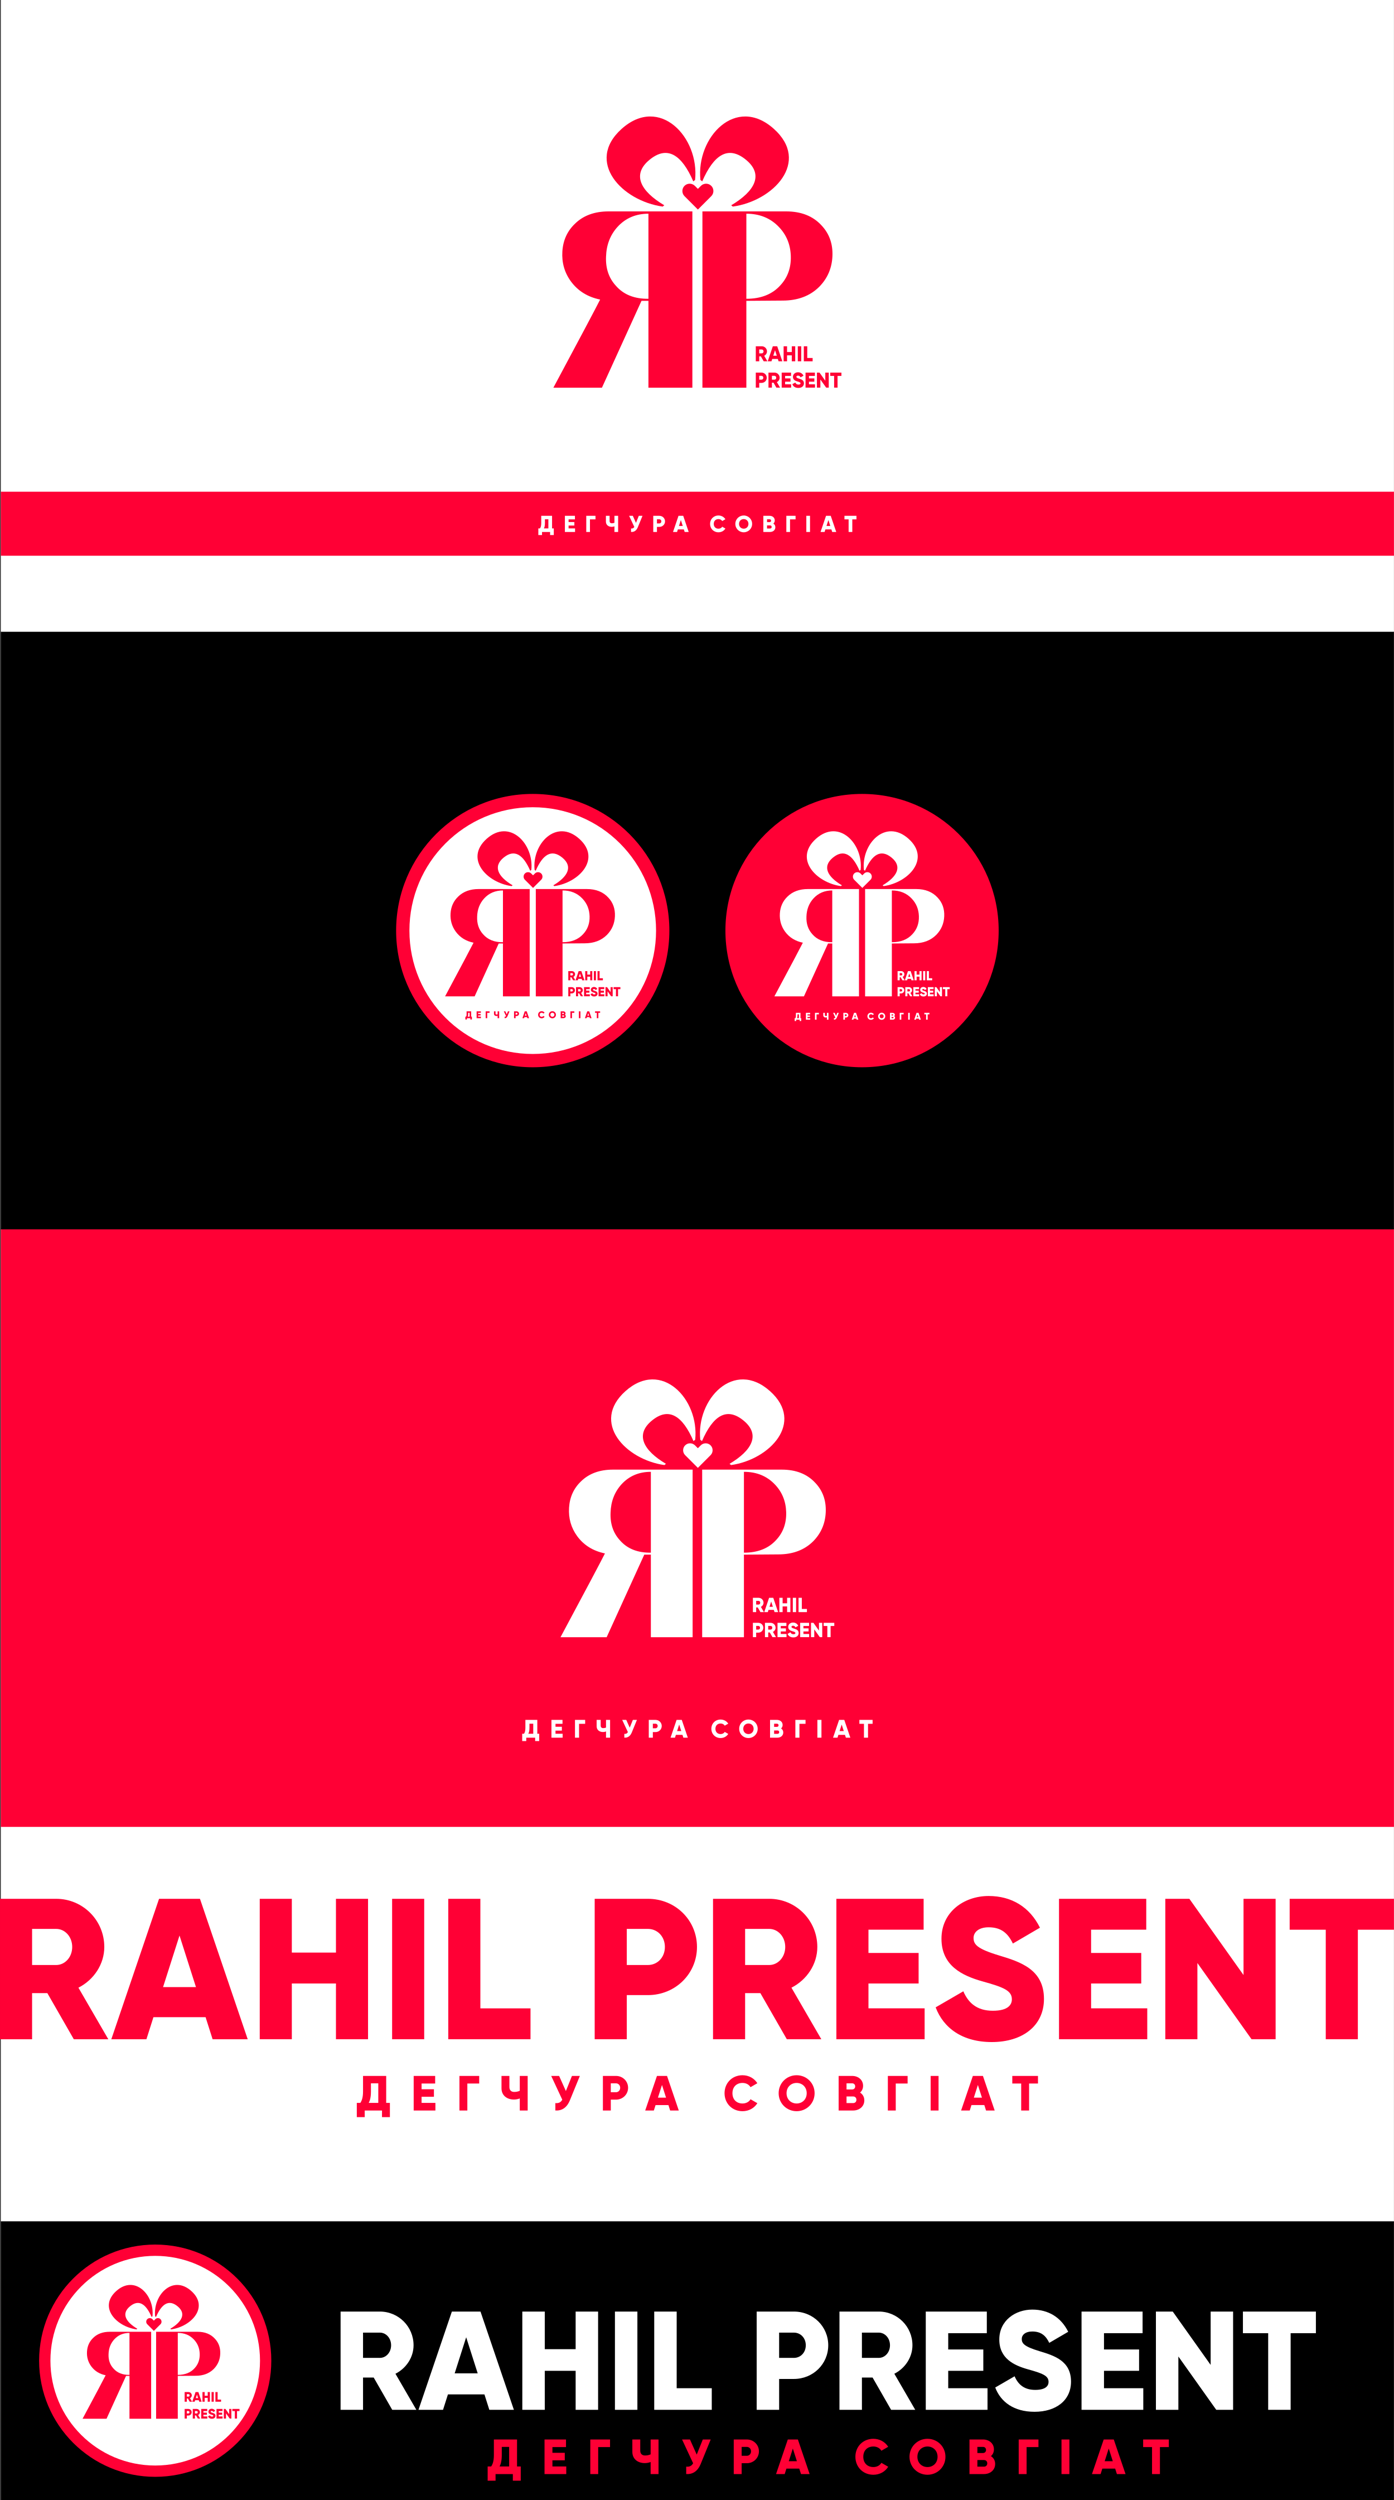 <?xml version="1.0" encoding="UTF-8"?> <!-- Creator: CorelDRAW --> <svg xmlns="http://www.w3.org/2000/svg" xmlns:xlink="http://www.w3.org/1999/xlink" xmlns:xodm="http://www.corel.com/coreldraw/odm/2003" xml:space="preserve" width="3001.89mm" height="5382.01mm" version="1.1" style="shape-rendering:geometricPrecision; text-rendering:geometricPrecision; image-rendering:optimizeQuality; fill-rule:evenodd; clip-rule:evenodd" viewBox="0 0 673504.18 1207507.48"><rect x="0" y="0" width="673504.18" height="1207507.48" fill="#333333" stroke="none"/> <defs> <style type="text/css"> <![CDATA[ .str0 {stroke:#2B2B2A;stroke-width:44.87;stroke-miterlimit:22.926} .str1 {stroke:#2B2A29;stroke-width:44.87;stroke-miterlimit:22.926} .fil3 {fill:black} .fil1 {fill:black} .fil2 {fill:#FF0035} .fil4 {fill:white} .fil0 {fill:white} .fil5 {fill:#FF0035;fill-rule:nonzero} .fil6 {fill:white;fill-rule:nonzero} .fil7 {fill:white;fill-rule:nonzero} ]]> </style> </defs> <g id="Слой_x0020_1">  <rect class="fil0" x="402.4" width="673079.33" height="1207485.04"></rect> <rect class="fil1 str0" x="402.4" y="305164.6" width="673079.33" height="288598.68"></rect> <rect class="fil2" x="402.4" y="237492.21" width="673079.33" height="30918.31"></rect> <polygon class="fil3 str1" points="402.41,1072869.16 673481.75,1072869.16 673481.75,1207485.04 402.41,1207485.04 "></polygon> <path class="fil4" d="M74990.36 1086817.41c29469.75,0 53359.69,23889.94 53359.69,53359.69 0,29469.75 -23889.94,53359.69 -53359.69,53359.69 -29469.75,0 -53359.69,-23889.94 -53359.69,-53359.69 0,-29469.75 23889.94,-53359.69 53359.69,-53359.69z"></path> <path class="fil5" d="M74990.36 1084087.15c15488.54,0 29510.99,6278.17 39661.38,16428.57 10150.4,10150.4 16428.57,24172.84 16428.57,39661.38 0,15488.54 -6278.19,29511.01 -16428.57,39661.38 -10150.37,10150.37 -24172.84,16428.57 -39661.38,16428.57 -15488.54,0 -29510.99,-6278.17 -39661.38,-16428.57 -10150.37,-10150.37 -16428.57,-24172.84 -16428.57,-39661.38 0,-15488.54 6278.17,-29510.99 16428.57,-39661.38 10150.4,-10150.4 24172.84,-16428.57 39661.38,-16428.57zm35800.62 20289.33c-9161.98,-9162 -21819.44,-14828.81 -35800.62,-14828.81 -13981.21,0 -26638.62,5666.81 -35800.62,14828.81 -9162,9162 -14828.81,21819.42 -14828.81,35800.62 0,13981.21 5666.83,26638.67 14828.81,35800.62 9162,9162 21819.42,14828.81 35800.62,14828.81 13981.21,0 26638.67,-5666.83 35800.62,-14828.81 9161.98,-9161.96 14828.81,-21819.42 14828.81,-35800.62 0,-13981.21 -5666.81,-26638.62 -14828.81,-35800.62z"></path> <path class="fil6" d="M189503.13 1163907.48l11661.77 0 -10102.36 -17424.86c5220.67,-2644.26 8746.33,-7932.73 8746.33,-13763.62 0,-9017.54 -7254.72,-16272.26 -16272.21,-16272.26l-18984.32 0 0 47460.74 10848.18 0 0 -15594.24 5152.89 0 8949.71 15594.24zm-14102.61 -37290.57l8136.14 0c2983.24,0 5424.06,2644.24 5424.06,6102.09 0,3457.86 -2440.81,6102.09 -5424.06,6102.09l-8136.14 0 0 -12204.19zm61020.91 37290.57l11865.2 0 -16136.65 -47460.74 -13831.42 0 -16136.65 47460.74 11865.2 0 2373.03 -7458.12 17628.29 0 2373.01 7458.12zm-16746.84 -17628.29l5559.7 -17424.86 5559.66 17424.86 -11119.36 0zm58444.49 -29832.45l0 18170.68 -14916.22 0 0 -18170.68 -10848.18 0 0 47460.74 10848.18 0 0 -18848.69 14916.22 0 0 18848.69 10848.18 0 0 -47460.74 -10848.18 0zm18984.29 0l0 47460.74 10848.18 0 0 -47460.74 -10848.18 0zm29832.47 37019.37l0 -37019.37 -10848.18 0 0 47460.74 27798.45 0 0 -10441.37 -16950.27 0zm56613.9 -37019.37l-17967.29 0 0 47460.74 10848.18 0 0 -14916.22 7119.12 0c9356.54,0 16611.26,-7254.72 16611.26,-16272.26 0,-9017.54 -7254.72,-16272.26 -16611.26,-16272.26zm0 22374.35l-7119.12 0 0 -12204.19 7119.12 0c3322.25,0 5763.09,2644.24 5763.09,6102.09 0,3457.86 -2440.83,6102.09 -5763.09,6102.09zm46986.12 25086.39l11661.77 0 -10102.34 -17424.86c5220.65,-2644.26 8746.31,-7932.73 8746.31,-13763.62 0,-9017.54 -7254.7,-16272.26 -16272.23,-16272.26l-18984.32 0 0 47460.74 10848.18 0 0 -15594.24 5152.89 0 8949.73 15594.24zm-14102.63 -37290.57l8136.14 0c2983.24,0 5424.08,2644.24 5424.08,6102.09 0,3457.86 -2440.83,6102.09 -5424.08,6102.09l-8136.14 0 0 -12204.19zm41697.65 26849.2l0 -8407.32 16950.27 0 0 -10305.74 -16950.27 0 0 -7864.93 18645.31 0 0 -10441.37 -29493.49 0 0 47460.74 29832.47 0 0 -10441.37 -18984.29 0zm41697.65 11390.57c10305.77,0 17628.29,-5424.08 17628.29,-14577.22 0,-10034.54 -8068.31,-12543.17 -15255.23,-14712.82 -7390.34,-2237.45 -8542.95,-3729.06 -8542.95,-5898.69 0,-1898.42 1695.02,-3593.46 5085.09,-3593.46 4339.28,0 6576.68,2101.83 8203.92,5491.88l9153.14 -5356.28c-3457.86,-6983.51 -9559.95,-10712.55 -17357.06,-10712.55 -8203.94,0 -15933.25,5288.47 -15933.25,14441.61 0,9085.34 6915.69,12475.39 13967.03,14441.64 7119.09,1966.22 9831.13,3118.83 9831.13,6034.27 0,1830.62 -1288.23,3864.66 -6441.1,3864.66 -5356.3,0 -8271.72,-2644.24 -9966.76,-6576.68l-9356.54 5424.06c2644.26,6983.51 9017.54,11729.58 18984.29,11729.58zm33561.51 -11390.57l0 -8407.32 16950.27 0 0 -10305.74 -16950.27 0 0 -7864.93 18645.31 0 0 -10441.37 -29493.46 0 0 47460.74 29832.45 0 0 -10441.37 -18984.29 0zm51528.78 -37019.37l0 25764.4 -18306.28 -25764.4 -8136.12 0 0 47460.74 10848.16 0 0 -25764.4 18306.3 25764.4 8136.12 0 0 -47460.74 -10848.18 0zm50850.79 0l-35256.55 0 0 10441.37 12204.21 0 0 37019.37 10848.16 0 0 -37019.37 12204.19 0 0 -10441.37z"></path> <path class="fil5" d="M51038.67 1147214.23c-979.96,1959.92 -4695.65,8962.57 -11147.07,21007.95l11575.8 0 9432.15 -20701.72 1653.69 0 0 20701.72 10473.36 0 0 -42015.93 -19966.77 0c-3348.19,0 -6022.67,979.98 -8023.44,2939.9 -1837.42,1755.77 -2837.81,3960.69 -3001.13,6614.76 -163.33,2654.06 510.4,5022.32 2021.17,7104.73 1674.11,2286.59 4001.52,3736.11 6982.23,4348.59zm11514.57 -183.75c-3348.21,40.83 -5941.03,-1000.38 -7778.46,-3123.63 -1674.11,-1837.44 -2449.9,-4144.44 -2327.4,-6920.98 81.64,-2776.56 979.96,-5124.4 2694.9,-7043.48 1919.08,-2123.27 4389.42,-3184.9 7410.96,-3184.9l0 20272.99z"></path> <path class="fil5" d="M95388.81 1126206.26c3593.19,0 6410.59,1122.88 8452.17,3368.63 1837.44,1959.94 2694.9,4389.42 2572.4,7288.49 -122.5,2858.23 -1163.71,5287.71 -3123.63,7288.46 -2204.92,2204.92 -5124.4,3307.38 -8758.42,3307.38l-8635.92 61.25 0 20701.72 -10473.36 0 0 -42015.93 19966.77 0zm-9493.4 20824.22c3470.71,0 6165.61,-1061.63 8084.69,-3184.88 1755.77,-1878.27 2592.81,-4205.67 2511.17,-6982.23 -81.67,-2735.73 -1020.81,-5042.73 -2817.4,-6920.98 -2000.77,-2123.27 -4593.59,-3184.9 -7778.46,-3184.9l0 20272.99z"></path> <path class="fil5" d="M92451.54 1106539.6c8747.92,7846.13 -79.54,17164.15 -9783.95,18520.68l-378.34 -311.37c5649.2,-3354.81 7798.81,-7316.28 3522.45,-10835.55 -4276.37,-3519.29 -7700.14,-1172.77 -10438.27,5144.12l-425.63 -350.27c-1064.5,-10145.46 8451.77,-20286.46 17503.74,-12167.62z"></path> <path class="fil5" d="M56168.39 1106539.6c-8747.92,7846.13 79.54,17164.15 9783.95,18520.68l378.34 -311.37c-5649.2,-3354.81 -7798.81,-7316.28 -3522.45,-10835.55 4276.37,-3519.29 7700.14,-1172.77 10438.27,5144.12l425.63 -350.27c1064.5,-10145.46 -8451.77,-20286.46 -17503.74,-12167.62z"></path> <path class="fil5" d="M91656.77 1159982.01l1143.94 0 -990.97 -1709.24c512.12,-259.38 857.95,-778.12 857.95,-1350.09 0,-884.56 -711.62,-1596.19 -1596.16,-1596.19l-1862.21 0 0 4655.51 1064.12 0 0 -1529.66 505.46 0 877.88 1529.66zm-1383.34 -3657.89l798.09 0c292.63,0 532.05,259.38 532.05,598.57 0,339.19 -239.41,598.57 -532.05,598.57l-798.09 0 0 -1197.14zm5985.65 3657.89l1163.87 0 -1582.88 -4655.51 -1356.73 0 -1582.88 4655.51 1163.87 0 232.8 -731.57 1729.19 0 232.77 731.57zm-1642.74 -1729.19l545.37 -1709.24 545.35 1709.24 -1090.73 0zm5732.93 -2926.32l0 1782.4 -1463.16 0 0 -1782.4 -1064.12 0 0 4655.51 1064.12 0 0 -1848.9 1463.16 0 0 1848.9 1064.12 0 0 -4655.51 -1064.12 0zm1862.19 0l0 4655.51 1064.12 0 0 -4655.51 -1064.12 0zm2926.32 3631.31l0 -3631.31 -1064.12 0 0 4655.51 2726.8 0 0 -1024.2 -1662.69 0zm-14166.03 4515.82l-1762.44 0 0 4655.51 1064.12 0 0 -1463.16 698.32 0c917.81,0 1629.44,-711.62 1629.44,-1596.16 0,-884.56 -711.62,-1596.19 -1629.44,-1596.19zm0 2194.75l-698.32 0 0 -1197.14 698.32 0c325.88,0 565.32,259.38 565.32,598.57 0,339.19 -239.44,598.57 -565.32,598.57zm4608.93 2460.76l1143.94 0 -990.97 -1709.24c512.12,-259.38 857.95,-778.12 857.95,-1350.09 0,-884.56 -711.62,-1596.19 -1596.16,-1596.19l-1862.21 0 0 4655.51 1064.12 0 0 -1529.66 505.46 0 877.88 1529.66zm-1383.34 -3657.89l798.09 0c292.63,0 532.05,259.38 532.05,598.57 0,339.19 -239.41,598.57 -532.05,598.57l-798.09 0 0 -1197.14zm4090.19 2633.69l0 -824.7 1662.69 0 0 -1010.9 -1662.69 0 0 -771.48 1828.94 0 0 -1024.22 -2893.05 0 0 4655.51 2926.3 0 0 -1024.2 -1862.19 0zm4090.17 1117.31c1010.92,0 1729.21,-532.05 1729.21,-1429.91 0,-984.29 -791.45,-1230.37 -1496.41,-1443.19 -724.93,-219.47 -838.01,-365.8 -838.01,-578.62 0,-186.22 166.27,-352.47 498.82,-352.47 425.63,0 645.1,206.16 804.73,538.69l897.84 -525.41c-339.19,-685.02 -937.76,-1050.81 -1702.58,-1050.81 -804.76,0 -1562.94,518.76 -1562.94,1416.61 0,891.2 678.37,1223.73 1370.05,1416.61 698.32,192.86 964.37,305.94 964.37,591.91 0,179.58 -126.38,379.1 -631.82,379.1 -525.41,0 -811.4,-259.38 -977.67,-645.12l-917.79 532.05c259.38,685.04 884.54,1150.58 1862.19,1150.58zm3292.12 -1117.31l0 -824.7 1662.69 0 0 -1010.9 -1662.69 0 0 -771.48 1828.94 0 0 -1024.22 -2893.05 0 0 4655.51 2926.3 0 0 -1024.2 -1862.19 0zm5054.53 -3631.31l0 2527.28 -1795.69 -2527.28 -798.09 0 0 4655.51 1064.12 0 0 -2527.28 1795.69 2527.28 798.09 0 0 -4655.51 -1064.12 0zm4988.03 0l-3458.37 0 0 1024.22 1197.14 0 0 3631.29 1064.12 0 0 -3631.29 1197.12 0 0 -1024.22z"></path> <path class="fil5" d="M249804.85 1191258.64l0 -13027.14 -11189.97 0 0 7491.8c0,2839.25 -548.76,4437.81 -1312.26,5535.34l-1693.98 0 0 6871.45 3817.46 0 0 -3197.13 8350.72 0 0 3197.13 3817.48 0 0 -6871.45 -1789.45 0zm-8446.16 0c596.48,-1073.67 1073.67,-2743.81 1073.67,-5487.62l0 -3960.62 3555.03 0 0 9448.24 -4628.7 0zm25545.18 0l0 -2958.54 5964.78 0 0 -3626.6 -5964.78 0 0 -2767.68 6561.27 0 0 -3674.32 -10378.75 0 0 16701.46 10498.06 0 0 -3674.32 -6680.58 0zm27835.65 -13027.14l-9543.68 0 0 16701.46 3817.48 0 0 -13027.14 5726.2 0 0 -3674.32zm19604.22 0l0 7181.62c-858.94,381.75 -1717.88,548.76 -2743.81,548.76 -1312.26,0 -2266.64,-787.35 -2266.64,-2338.19l0 -5392.2 -3817.46 0 0 5964.81c0,3507.3 2672.21,5439.9 5988.66,5439.9 1002.08,0 1908.74,-167.01 2839.25,-524.89l0 5821.64 3817.46 0 0 -16701.46 -3817.46 0zm25211.11 0l-2934.67 7300.94 -3268.72 -7300.94 -3817.46 0 5344.45 11476.3c-644.2,1169.09 -1598.56,1813.3 -3340.29,1646.28l0 3578.88c3125.56,167.01 5535.34,-1312.26 7014.61,-4915.01l4819.56 -11786.45 -3817.48 0zm21274.36 0l-6322.68 0 0 16701.46 3817.48 0 0 -5249.03 2505.2 0c3292.57,0 5845.52,-2552.92 5845.52,-5726.2 0,-3173.28 -2552.95,-5726.22 -5845.52,-5726.22zm0 7873.55l-2505.2 0 0 -4294.65 2505.2 0c1169.12,0 2028.03,930.51 2028.03,2147.33 0,1216.82 -858.92,2147.33 -2028.03,2147.33zm26165.51 8827.91l4175.36 0 -5678.5 -16701.46 -4867.26 0 -5678.5 16701.46 4175.36 0 835.07 -2624.52 6203.39 0 835.09 2624.52zm-5893.24 -6203.39l1956.46 -6131.82 1956.46 6131.82 -3912.92 0zm40862.79 6537.42c3053.99,0 5726.22,-1503.12 7157.77,-3865.18l-3292.57 -1908.74c-715.78,1288.39 -2171.2,2051.88 -3865.2,2051.88 -2958.54,0 -4867.26,-1980.31 -4867.26,-4962.7 0,-2982.41 1908.72,-4962.73 4867.26,-4962.73 1694.01,0 3125.56,763.5 3865.2,2051.9l3292.57 -1908.74c-1455.42,-2362.06 -4127.64,-3865.2 -7157.77,-3865.2 -5034.27,0 -8684.74,3769.76 -8684.74,8684.77 0,4914.98 3650.47,8684.74 8684.74,8684.74zm26141.64 0c4795.71,0 8684.77,-3769.76 8684.77,-8684.74 0,-4915.01 -3889.05,-8684.77 -8684.77,-8684.77 -4795.69,0 -8684.74,3769.76 -8684.74,8684.77 0,4914.98 3889.05,8684.74 8684.74,8684.74zm0 -3722.04c-2719.94,0 -4867.26,-1980.31 -4867.26,-4962.7 0,-2982.41 2147.33,-4962.73 4867.26,-4962.73 2719.96,0 4867.28,1980.31 4867.28,4962.73 0,2982.39 -2147.33,4962.7 -4867.28,4962.7zm30651.05 -5272.88c906.64,-787.35 1455.4,-1884.87 1455.4,-3268.72 0,-2886.95 -2362.06,-4771.84 -5272.88,-4771.84l-6537.42 0 0 16701.46 7014.61 0c2982.39,0 5392.17,-1932.59 5392.17,-4891.13 0,-1694.01 -811.2,-2982.41 -2051.88,-3769.76zm-3817.48 -4461.66c882.79,0 1455.42,620.33 1455.42,1479.27 0,858.92 -596.48,1479.27 -1455.42,1479.27l-2719.94 0 0 -2958.54 2719.94 0zm477.19 9543.68l-3197.13 0 0 -3197.15 3197.13 0c954.36,0 1574.71,668.08 1574.71,1598.59 0,930.51 -620.35,1598.56 -1574.71,1598.56zm26308.65 -13122.58l-9543.68 0 0 16701.46 3817.48 0 0 -13027.14 5726.2 0 0 -3674.32zm37896.19 16701.46l4175.36 0 -5678.5 -16701.46 -4867.26 0 -5678.5 16701.46 4175.36 0 835.07 -2624.52 6203.39 0 835.09 2624.52zm-5893.24 -6203.39l1956.46 -6131.82 1956.46 6131.82 -3912.92 0zm30985.08 -10498.06l-12406.81 0 0 3674.32 4294.67 0 0 13027.14 3817.46 0 0 -13027.14 4294.67 0 0 -3674.32zm-51853.84 0l0 16701.46 3817.48 0 0 -16701.46 -3817.48 0z"></path> <path class="fil2" d="M73615.95 1120115.61l725.78 725.78 725.78 -725.78c677.19,-677.19 1785.28,-677.19 2462.48,0l0 0c677.19,677.21 677.19,1785.3 0,2462.48l-725.78 725.78 -2462.48 2462.48 -2462.48 -2462.48 -725.78 -725.78c-677.19,-677.16 -677.19,-1785.28 0,-2462.48l0 0c677.21,-677.19 1785.3,-677.19 2462.48,0z"></path> <path class="fil5" d="M335709.03 89755.72l1470.99 1471.02 1471.02 -1471.02c1372.52,-1372.52 3618.41,-1372.52 4991,0l0 0c1372.5,1372.57 1372.5,3618.45 0,4990.97l-1471.04 1471.02 -4990.97 4990.97 -4990.97 -4990.97 -1471.02 -1471.02c-1372.52,-1372.48 -1372.52,-3618.41 0,-4990.97l0 0c1372.57,-1372.52 3618.45,-1372.52 4991,0zm70818.74 90199.64l-5398.3 0 0 1598.74 1868.65 0 0 5668.18 1661.03 0 0 -5668.18 1868.63 0 0 -1598.74zm-7786.03 0l0 3944.9 -2802.9 -3944.9 -1245.78 0 0 7266.92 1661 0 0 -3944.9 2802.93 3944.9 1245.78 0 0 -7266.92 -1661.03 0zm-7889.77 5668.23l0 -1287.29 2595.33 0 0 -1577.97 -2595.33 0 0 -1204.23 2854.87 0 0 -1598.74 -4515.87 0 0 7266.92 4567.74 0 0 -1598.7 -2906.74 0zm-5138.8 1744.04c1578.01,0 2699.21,-830.47 2699.21,-2231.95 0,-1536.44 -1235.44,-1920.54 -2335.83,-2252.77 -1131.56,-342.55 -1308.06,-570.95 -1308.06,-903.18 0,-290.68 259.54,-550.18 778.64,-550.18 664.35,0 1006.95,321.8 1256.15,840.88l1401.46 -820.15c-529.47,-1069.28 -1463.79,-1640.25 -2657.61,-1640.25 -1256.19,0 -2439.67,809.76 -2439.67,2211.22 0,1391.12 1058.91,1910.18 2138.55,2211.22 1090.05,301.07 1505.32,477.57 1505.32,923.94 0,280.32 -197.26,591.75 -986.22,591.75 -820.12,0 -1266.53,-404.88 -1526.1,-1006.97l-1432.6 830.47c404.9,1069.32 1380.71,1795.98 2906.76,1795.98zm-6384.47 -1744.04l0 -1287.29 2595.35 0 0 -1577.97 -2595.35 0 0 -1204.23 2854.84 0 0 -1598.74 -4515.87 0 0 7266.92 4567.79 0 0 -1598.7 -2906.76 0zm-6384.52 -4111.01l1245.76 0c456.77,0 830.51,404.86 830.51,934.35 0,529.42 -373.74,934.3 -830.51,934.3l-1245.76 0 0 -1868.65zm2159.28 5709.71l1785.61 0 -1546.83 -2668c799.37,-404.86 1339.23,-1214.59 1339.23,-2107.37 0,-1380.76 -1110.83,-2491.56 -2491.54,-2491.56l-2906.78 0 0 7266.92 1661.03 0 0 -2387.68 788.98 0 1370.3 2387.68zm-7194.25 -3841.06l-1090.03 0 0 -1868.65 1090.03 0c508.69,0 882.43,404.86 882.43,934.35 0,529.42 -373.74,934.3 -882.43,934.3zm0 -3425.86l-2751.06 0 0 7266.92 1661.03 0 0 -2283.87 1090.03 0c1432.65,0 2543.45,-1110.81 2543.45,-2491.49 0,-1380.76 -1110.81,-2491.56 -2543.45,-2491.56zm22112.27 -7048.91l0 -5668.25 -1661.03 0 0 7266.97 4256.35 0 0 -1598.72 -2595.33 0zm-4567.81 -5668.25l0 7266.97 1661.03 0 0 -7266.97 -1661.03 0zm-2906.76 0l0 2782.22 -2283.87 0 0 -2782.22 -1661.03 0 0 7266.97 1661.03 0 0 -2886.03 2283.87 0 0 2886.03 1661.03 0 0 -7266.97 -1661.03 0zm-8948.7 4567.81l851.27 -2668.02 851.27 2668.02 -1702.53 0zm2564.19 2699.16l1816.71 0 -2470.78 -7266.97 -2117.75 0 -2470.76 7266.97 1816.73 0 363.37 -1141.95 2699.14 0 363.35 1141.95zm-9343.22 -5709.73l1245.76 0c456.77,0 830.51,404.88 830.51,934.32 0,529.44 -373.74,934.3 -830.51,934.3l-1245.76 0 0 -1868.63zm2159.31 5709.73l1785.63 0 -1546.87 -2668.02c799.39,-404.88 1339.23,-1214.59 1339.23,-2107.39 0,-1380.76 -1110.81,-2491.56 -2491.54,-2491.56l-2906.78 0 0 7266.97 1661.03 0 0 -2387.73 789.01 0 1370.3 2387.73zm-68632.29 -112265.36c-17730.32,15902.58 161.22,34788.38 19830.18,37537.77l766.79 -631.06c-11449.82,-6799.56 -15806.66,-14828.68 -7139.31,-21961.55 8667.36,-7132.91 15606.67,-2376.98 21156.34,10426.13l862.69 -709.94c2157.51,-20562.84 -17130.1,-41116.65 -35476.69,-24661.36zm73538.86 0c17730.32,15902.58 -161.2,34788.38 -19830.13,37537.77l-766.84 -631.06c11449.82,-6799.56 15806.69,-14828.68 7139.31,-21961.55 -8667.36,-7132.91 -15606.67,-2376.98 -21156.32,10426.13l-862.66 -709.94c-2157.56,-20562.84 17130.07,-41116.65 35476.65,-24661.36zm-13288 82067.11c7034.44,0 12496.48,-2151.72 16386.12,-6455.15 3558.59,-3806.89 5255.11,-8524.06 5089.65,-14151.63 -165.56,-5544.78 -2069.02,-10220.62 -5710.34,-14027.47 -4055.17,-4303.47 -9310.3,-6455.17 -15765.43,-6455.17l0 41089.41zm19241.28 -42206.63c7282.7,0 12993.01,2275.84 17130.9,6827.54 3724.13,3972.4 5462.02,8896.49 5213.74,14772.32 -248.28,5793.08 -2358.6,10717.17 -6330.98,14772.3 -4468.93,4468.93 -10386.13,6703.4 -17751.62,6703.4l-17503.32 124.14 0 41958.36 -21227.44 0 0 -85158.05 40468.72 0zm-66551.26 42206.63c-6786.19,82.74 -12041.3,-2027.58 -15765.45,-6331.01 -3393.08,-3724.1 -4965.46,-8399.96 -4717.16,-14027.47 165.47,-5627.55 1986.19,-10386.15 5462.04,-14275.77 3889.59,-4303.47 8896.49,-6455.17 15020.57,-6455.17l0 41089.41zm-23337.82 372.41c-1986.17,3972.36 -9517.14,18165.38 -22592.9,42579l23461.87 0 19117.14 -41958.36 3351.71 0 0 41958.36 21227.44 0 0 -85158.05 -40468.72 0c-6786.14,0 -12206.79,1986.23 -16261.96,5958.59 -3724.08,3558.59 -5751.69,8027.55 -6082.71,13406.82 -331.04,5379.27 1034.48,10179.25 4096.52,14399.91 3393.11,4634.44 8110.32,7572.35 14151.61,8813.73z"></path> <path class="fil7" d="M266723.64 255213.31l0 -6083.85 -5225.88 0 0 3498.76c0,1325.99 -256.26,2072.52 -612.84,2585.1l-791.12 0 0 3209.06 1782.81 0 0 -1493.11 3899.91 0 0 1493.11 1782.81 0 0 -3209.06 -835.7 0zm-3944.47 0c278.57,-501.42 501.42,-1281.41 501.42,-2562.79l0 -1849.67 1660.24 0 0 4412.46 -2161.66 0zm11929.95 0l0 -1381.67 2785.65 0 0 -1693.69 -2785.65 0 0 -1292.54 3064.22 0 0 -1715.95 -4847.02 0 0 7799.8 4902.73 0 0 -1715.95 -3119.92 0zm12999.63 -6083.85l-4457.02 0 0 7799.8 1782.81 0 0 -6083.85 2674.21 0 0 -1715.95zm9155.45 0l0 3353.91c-401.13,178.28 -802.27,256.29 -1281.39,256.29 -612.84,0 -1058.55,-367.7 -1058.55,-1091.98l0 -2518.21 -1782.81 0 0 2785.63c0,1637.96 1247.96,2540.52 2796.78,2540.52 467.99,0 891.4,-77.99 1325.97,-245.14l0 2718.79 1782.81 0 0 -7799.8 -1782.81 0zm11773.95 0l-1370.52 3409.64 -1526.54 -3409.64 -1782.81 0 2495.94 5359.57c-300.87,546 -746.56,846.85 -1559.97,768.84l0 1671.39c1459.68,78.01 2585.1,-612.84 3275.92,-2295.38l2250.8 -5504.42 -1782.81 0zm9935.41 0l-2952.78 0 0 7799.8 1782.81 0 0 -2451.38 1169.97 0c1537.67,0 2729.94,-1192.25 2729.94,-2674.21 0,-1481.96 -1192.27,-2674.21 -2729.94,-2674.21zm0 3677.06l-1169.97 0 0 -2005.66 1169.97 0c546,0 947.13,434.56 947.13,1002.82 0,568.28 -401.13,1002.84 -947.13,1002.84zm12219.67 4122.75l1949.96 0 -2651.93 -7799.8 -2273.08 0 -2651.96 7799.8 1949.96 0 389.98 -1225.68 2897.07 0 390 1225.68zm-2752.22 -2897.07l913.71 -2863.64 913.68 2863.64 -1827.39 0zm19083.48 3053.07c1426.26,0 2674.23,-701.98 3342.78,-1805.09l-1537.67 -891.4c-334.27,601.69 -1013.97,958.24 -1805.11,958.24 -1381.67,0 -2273.08,-924.83 -2273.08,-2317.64 0,-1392.85 891.4,-2317.68 2273.08,-2317.68 791.14,0 1459.68,356.58 1805.11,958.29l1537.67 -891.43c-679.7,-1103.11 -1927.65,-1805.09 -3342.78,-1805.09 -2351.07,0 -4055.89,1760.53 -4055.89,4055.91 0,2295.36 1704.82,4055.89 4055.89,4055.89zm12208.52 0c2239.67,0 4055.91,-1760.53 4055.91,-4055.89 0,-2295.38 -1816.24,-4055.91 -4055.91,-4055.91 -2239.65,0 -4055.89,1760.53 -4055.89,4055.91 0,2295.36 1816.24,4055.89 4055.89,4055.89zm0 -1738.25c-1270.24,0 -2273.08,-924.83 -2273.08,-2317.64 0,-1392.85 1002.84,-2317.68 2273.08,-2317.68 1270.26,0 2273.1,924.83 2273.1,2317.68 0,1392.8 -1002.84,2317.64 -2273.1,2317.64zm14314.47 -2462.51c423.43,-367.7 679.7,-880.25 679.7,-1526.54 0,-1348.25 -1103.11,-2228.5 -2462.51,-2228.5l-3053.07 0 0 7799.8 3275.92 0c1392.83,0 2518.21,-902.53 2518.21,-2284.23 0,-791.12 -378.83,-1392.83 -958.26,-1760.53zm-1782.81 -2083.65c412.28,0 679.7,289.69 679.7,690.83 0,401.13 -278.57,690.85 -679.7,690.85l-1270.26 0 0 -1381.67 1270.26 0zm222.86 4457.02l-1493.11 0 0 -1493.11 1493.11 0c445.69,0 735.41,312.02 735.41,746.58 0,434.56 -289.72,746.53 -735.41,746.53zm12286.5 -6128.41l-4457.02 0 0 7799.8 1782.81 0 0 -6083.85 2674.21 0 0 -1715.95zm17698.06 7799.8l1949.96 0 -2651.96 -7799.8 -2273.08 0 -2651.93 7799.8 1949.96 0 389.98 -1225.68 2897.07 0 390 1225.68zm-2752.22 -2897.07l913.68 -2863.64 913.71 2863.64 -1827.39 0zm14470.47 -4902.73l-5794.16 0 0 1715.95 2005.66 0 0 6083.85 1782.81 0 0 -6083.85 2005.69 0 0 -1715.95zm-24216.48 0l0 7799.8 1782.81 0 0 -7799.8 -1782.81 0z"></path> <circle class="fil0 str0" cx="256913.64" cy="448680.74" r="62953.97"></circle> <path class="fil5" d="M416493.26 383453.6c18227.95,0 34730.47,7388.55 46676.13,19334.21 11945.66,11945.66 19334.23,28448.19 19334.23,46676.13 0,18227.93 -7388.59,34730.49 -19334.23,46676.13 -11945.63,11945.61 -28448.17,19334.21 -46676.13,19334.21 -18227.93,0 -34730.45,-7388.57 -46676.1,-19334.21 -11945.63,-11945.63 -19334.23,-28448.19 -19334.23,-46676.13 0,-18227.93 7388.57,-34730.47 19334.23,-46676.13 11945.66,-11945.66 28448.17,-19334.21 46676.1,-19334.21z"></path> <path class="fil5" d="M257390.86 383453.6c18227.93,0 34730.47,7388.55 46676.13,19334.21 11945.66,11945.66 19334.21,28448.19 19334.21,46676.13 0,18227.93 -7388.57,34730.49 -19334.21,46676.13 -11945.63,11945.61 -28448.19,19334.21 -46676.13,19334.21 -18227.93,0 -34730.47,-7388.57 -46676.13,-19334.21 -11945.61,-11945.63 -19334.21,-28448.19 -19334.21,-46676.13 0,-18227.93 7388.57,-34730.47 19334.21,-46676.13 11945.66,-11945.66 28448.19,-19334.21 46676.13,-19334.21zm42132.53 23877.81c-10782.42,-10782.44 -25678.54,-17451.51 -42132.53,-17451.51 -16453.99,0 -31350.06,6669.07 -42132.53,17451.51 -10782.44,10782.44 -17451.51,25678.52 -17451.51,42132.53 0,16453.99 6669.1,31350.13 17451.51,42132.53 10782.46,10782.44 25678.54,17451.51 42132.53,17451.51 16454.01,0 31350.13,-6669.1 42132.53,-17451.51 10782.42,-10782.4 17451.51,-25678.54 17451.51,-42132.53 0,-16454.01 -6669.07,-31350.09 -17451.51,-42132.53z"></path> <path class="fil5" d="M256640.44 421877.91l895.24 895.24 895.24 -895.24c835.31,-835.31 2202.14,-835.31 3037.47,0l0 0c835.31,835.31 835.31,2202.16 0,3037.45l-895.24 895.24 -3037.47 3037.47 -3037.47 -3037.47 -895.24 -895.24c-835.29,-835.27 -835.29,-2202.14 0,-3037.45l0 0c835.34,-835.31 2202.16,-835.31 3037.47,0zm43099.7 54894.74l-3285.37 0 0 972.96 1137.26 0 0 3449.62 1010.9 0 0 -3449.62 1137.21 0 0 -972.96zm-4738.5 0l0 2400.83 -1705.83 -2400.83 -758.18 0 0 4422.58 1010.88 0 0 -2400.83 1705.85 2400.83 758.16 0 0 -4422.58 -1010.88 0zm-4801.66 3449.62l0 -783.44 1579.49 0 0 -960.33 -1579.49 0 0 -732.89 1737.44 0 0 -972.96 -2748.32 0 0 4422.58 2779.91 0 0 -972.96 -1769.03 0zm-3127.42 1061.42c960.35,0 1642.7,-505.44 1642.7,-1358.36 0,-935.06 -751.87,-1168.82 -1421.54,-1371.02 -688.67,-208.48 -796.07,-347.49 -796.07,-549.66 0,-176.93 157.95,-334.83 473.85,-334.83 404.34,0 612.84,195.84 764.48,511.74l852.93 -499.13c-322.23,-650.76 -890.84,-998.24 -1617.41,-998.24 -764.51,0 -1484.75,492.81 -1484.75,1345.73 0,846.62 644.43,1162.52 1301.51,1345.73 663.39,183.23 916.13,290.66 916.13,562.31 0,170.58 -120.05,360.12 -600.21,360.12 -499.13,0 -770.81,-246.39 -928.78,-612.84l-871.86 505.44c246.41,650.76 840.29,1093.01 1769.03,1093.01zm-3885.55 -1061.42l0 -783.44 1579.52 0 0 -960.33 -1579.52 0 0 -732.89 1737.44 0 0 -972.96 -2748.32 0 0 4422.58 2779.91 0 0 -972.96 -1769.03 0zm-3885.55 -2501.93l758.16 0c277.98,0 505.44,246.39 505.44,568.64 0,322.2 -227.46,568.62 -505.44,568.62l-758.16 0 0 -1137.26zm1314.12 3474.88l1086.71 0 -941.39 -1623.74c486.5,-246.39 815.05,-739.18 815.05,-1282.51 0,-840.32 -676.04,-1516.34 -1516.34,-1516.34l-1769.03 0 0 4422.58 1010.88 0 0 -1453.13 480.17 0 833.95 1453.13zm-4378.36 -2337.63l-663.39 0 0 -1137.26 663.39 0c309.59,0 537.05,246.39 537.05,568.64 0,322.2 -227.46,568.62 -537.05,568.62zm0 -2084.95l-1674.26 0 0 4422.58 1010.88 0 0 -1389.93 663.39 0c871.88,0 1547.93,-676.04 1547.93,-1516.31 0,-840.32 -676.04,-1516.34 -1547.93,-1516.34zm13457.35 -4289.92l0 -3449.64 -1010.9 0 0 4422.6 2590.39 0 0 -972.96 -1579.49 0zm-2779.95 -3449.64l0 4422.6 1010.9 0 0 -4422.6 -1010.9 0zm-1769.01 0l0 1693.22 -1389.95 0 0 -1693.22 -1010.9 0 0 4422.6 1010.9 0 0 -1756.4 1389.95 0 0 1756.4 1010.88 0 0 -4422.6 -1010.88 0zm-5446.11 2779.93l518.07 -1623.74 518.07 1623.74 -1036.14 0zm1560.53 1642.67l1105.65 0 -1503.7 -4422.6 -1288.83 0 -1503.7 4422.6 1105.65 0 221.15 -694.98 1642.67 0 221.13 694.98zm-5686.2 -3474.88l758.16 0c278,0 505.44,246.39 505.44,568.62 0,322.23 -227.43,568.62 -505.44,568.62l-758.16 0 0 -1137.23zm1314.14 3474.88l1086.71 0 -941.41 -1623.74c486.5,-246.39 815.05,-739.2 815.05,-1282.53 0,-840.32 -676.02,-1516.34 -1516.34,-1516.34l-1769.03 0 0 4422.6 1010.88 0 0 -1453.13 480.17 0 833.97 1453.13zm-41769.04 -68323.75c-10790.52,9678.19 98.11,21171.91 12068.47,22845.19l466.67 -384.08c-6968.26,-4138.14 -9619.79,-9024.6 -4344.91,-13365.58 5274.88,-4341.05 9498.07,-1446.63 12875.56,6345.25l525.02 -432.07c1313.04,-12514.39 -10425.24,-25023.25 -21590.82,-15008.71zm44755.14 0c10790.52,9678.19 -98.11,21171.91 -12068.47,22845.19l-466.67 -384.08c6968.26,-4138.14 9619.81,-9024.6 4344.91,-13365.58 -5274.88,-4341.05 -9498.07,-1446.63 -12875.56,6345.25l-525 -432.07c-1313.07,-12514.39 10425.21,-25023.25 21590.79,-15008.71zm-8086.96 49945.36c4281.1,0 7605.26,-1309.52 9972.43,-3928.54 2165.75,-2316.85 3198.23,-5187.67 3097.53,-8612.57 -100.76,-3374.51 -1259.2,-6220.2 -3475.27,-8537 -2467.96,-2619.06 -5666.18,-3928.56 -9594.7,-3928.56l0 25006.67zm11710.08 -25686.62c4432.18,0 7907.43,1385.06 10425.71,4155.19 2266.48,2417.59 3324.16,5414.34 3173.05,8990.32 -151.11,3525.61 -1435.43,6522.39 -3853,8990.28 -2719.76,2719.78 -6320.91,4079.65 -10803.46,4079.65l-10652.38 75.56 0 25535.49 -12918.84 0 0 -51826.49 24628.92 0zm-40502.55 25686.62c-4130.02,50.35 -7328.24,-1233.96 -9594.72,-3853 -2064.99,-2266.46 -3021.92,-5112.15 -2870.82,-8537 100.72,-3424.87 1208.78,-6320.93 3324.16,-8688.11 2367.18,-2619.06 5414.32,-3928.56 9141.38,-3928.56l0 25006.67zm-14203.19 226.65c-1208.76,2417.54 -5792.07,11055.28 -13749.85,25913.22l14278.68 0 11634.54 -25535.49 2039.81 0 0 25535.49 12918.84 0 0 -51826.49 -24628.92 0c-4129.97,0 -7428.93,1208.81 -9896.89,3626.35 -2266.44,2165.75 -3500.42,4885.5 -3701.87,8159.29 -201.48,3273.77 629.55,6195 2493.09,8763.65 2065.03,2820.49 4935.87,4608.48 8612.57,5363.97z"></path> <path class="fil5" d="M227644.99 491037.74l0 -2577.22 -2213.78 0 0 1482.14c0,561.71 -108.57,877.96 -259.61,1095.08l-335.13 0 0 1359.44 755.22 0 0 -632.52 1652.07 0 0 632.52 755.24 0 0 -1359.44 -354.02 0zm-1670.94 0c117.99,-212.4 212.4,-542.82 212.4,-1085.63l0 -783.55 703.32 0 0 1869.19 -915.72 0zm5053.75 0l0 -585.29 1180.04 0 0 -717.48 -1180.04 0 0 -547.55 1298.06 0 0 -726.9 -2053.3 0 0 3304.15 2076.9 0 0 -726.93 -1321.66 0zm5506.89 -2577.22l-1888.08 0 0 3304.15 755.24 0 0 -2577.24 1132.84 0 0 -726.9zm3878.44 0l0 1420.78c-169.93,75.52 -339.86,108.57 -542.84,108.57 -259.61,0 -448.43,-155.77 -448.43,-462.59l0 -1066.76 -755.22 0 0 1180.04c0,693.88 528.66,1076.21 1184.78,1076.21 198.24,0 377.6,-33.05 561.71,-103.83l0 1151.73 755.22 0 0 -3304.15 -755.22 0zm4987.65 0l-580.58 1444.38 -646.67 -1444.38 -755.24 0 1057.34 2270.41c-127.46,231.29 -316.26,358.75 -660.83,325.7l0 708.03c618.34,33.05 1095.08,-259.61 1387.73,-972.38l953.48 -2331.77 -755.24 0zm4208.83 0l-1250.85 0 0 3304.15 755.24 0 0 -1038.45 495.61 0c651.41,0 1156.46,-505.06 1156.46,-1132.86 0,-627.78 -505.06,-1132.84 -1156.46,-1132.84zm0 1557.66l-495.61 0 0 -849.63 495.61 0c231.29,0 401.22,184.09 401.22,424.8 0,240.74 -169.93,424.83 -401.22,424.83zm5176.5 1746.48l826.03 0 -1123.41 -3304.15 -962.91 0 -1123.41 3304.15 826.03 0 165.22 -519.24 1227.25 0 165.22 519.24zm-1165.91 -1227.25l387.07 -1213.11 387.07 1213.11 -774.13 0zm8084.13 1293.32c604.2,0 1132.86,-297.37 1416.07,-764.66l-651.38 -377.62c-141.62,254.9 -429.54,405.93 -764.69,405.93 -585.29,0 -962.91,-391.78 -962.91,-981.8 0,-590.02 377.62,-981.8 962.91,-981.8 335.15,0 618.36,151.04 764.69,405.93l651.38 -377.62c-287.92,-467.3 -816.58,-764.69 -1416.07,-764.69 -995.96,0 -1718.15,745.79 -1718.15,1718.17 0,972.35 722.19,1718.15 1718.15,1718.15zm5171.76 0c948.77,0 1718.17,-745.79 1718.17,-1718.15 0,-972.38 -769.4,-1718.17 -1718.17,-1718.17 -948.75,0 -1718.15,745.79 -1718.15,1718.17 0,972.35 769.4,1718.15 1718.15,1718.15zm0 -736.35c-538.1,0 -962.91,-391.78 -962.91,-981.8 0,-590.02 424.8,-981.8 962.91,-981.8 538.1,0 962.93,391.78 962.93,981.8 0,590.02 -424.83,981.8 -962.93,981.8zm6063.88 -1043.16c179.38,-155.77 287.94,-372.91 287.94,-646.67 0,-571.15 -467.3,-944.04 -1043.18,-944.04l-1293.32 0 0 3304.15 1387.73 0c590.02,0 1066.76,-382.33 1066.76,-967.64 0,-335.15 -160.48,-590.04 -405.93,-745.79zm-755.24 -882.68c174.66,0 287.94,122.72 287.94,292.65 0,169.91 -118.01,292.65 -287.94,292.65l-538.08 0 0 -585.31 538.08 0zm94.41 1888.08l-632.49 0 0 -632.52 632.49 0c188.82,0 311.55,132.17 311.55,316.26 0,184.09 -122.72,316.26 -311.55,316.26zm5204.81 -2596.11l-1888.08 0 0 3304.15 755.22 0 0 -2577.24 1132.86 0 0 -726.9zm7497.23 3304.15l826.05 0 -1123.41 -3304.15 -962.93 0 -1123.41 3304.15 826.05 0 165.2 -519.24 1227.25 0 165.22 519.24zm-1165.89 -1227.25l387.04 -1213.11 387.07 1213.11 -774.11 0zm6129.96 -2076.9l-2454.52 0 0 726.9 849.65 0 0 2577.24 755.22 0 0 -2577.24 849.65 0 0 -726.9zm-10258.56 0l0 3304.15 755.24 0 0 -3304.15 -755.24 0z"></path> <path class="fil7" d="M415742.84 421877.91l895.26 895.24 895.24 -895.24c835.29,-835.31 2202.11,-835.31 3037.47,0l0 0c835.29,835.31 835.29,2202.16 0,3037.45l-895.26 895.24 -3037.45 3037.47 -3037.47 -3037.47 -895.26 -895.24c-835.29,-835.27 -835.29,-2202.14 0,-3037.45l0 0c835.34,-835.31 2202.16,-835.31 3037.47,0zm43099.7 54894.74l-3285.35 0 0 972.96 1137.23 0 0 3449.62 1010.9 0 0 -3449.62 1137.21 0 0 -972.96zm-4738.5 0l0 2400.83 -1705.83 -2400.83 -758.16 0 0 4422.58 1010.85 0 0 -2400.83 1705.85 2400.83 758.18 0 0 -4422.58 -1010.9 0zm-4801.64 3449.62l0 -783.44 1579.49 0 0 -960.33 -1579.49 0 0 -732.89 1737.44 0 0 -972.96 -2748.32 0 0 4422.58 2779.89 0 0 -972.96 -1769.01 0zm-3127.44 1061.42c960.35,0 1642.72,-505.44 1642.72,-1358.36 0,-935.06 -751.87,-1168.82 -1421.57,-1371.02 -688.67,-208.48 -796.07,-347.49 -796.07,-549.66 0,-176.93 157.95,-334.83 473.87,-334.83 404.32,0 612.82,195.84 764.46,511.74l852.93 -499.13c-322.23,-650.76 -890.84,-998.24 -1617.39,-998.24 -764.53,0 -1484.77,492.81 -1484.77,1345.73 0,846.62 644.45,1162.52 1301.51,1345.73 663.39,183.23 916.13,290.66 916.13,562.31 0,170.58 -120.05,360.12 -600.21,360.12 -499.13,0 -770.81,-246.39 -928.76,-612.84l-871.88 505.44c246.44,650.76 840.29,1093.01 1769.03,1093.01zm-3885.53 -1061.42l0 -783.44 1579.49 0 0 -960.33 -1579.49 0 0 -732.89 1737.44 0 0 -972.96 -2748.34 0 0 4422.58 2779.91 0 0 -972.96 -1769.01 0zm-3885.58 -2501.93l758.16 0c278,0 505.44,246.39 505.44,568.64 0,322.2 -227.43,568.62 -505.44,568.62l-758.16 0 0 -1137.26zm1314.14 3474.88l1086.69 0 -941.39 -1623.74c486.5,-246.39 815.05,-739.18 815.05,-1282.51 0,-840.32 -676.04,-1516.34 -1516.34,-1516.34l-1769.03 0 0 4422.58 1010.88 0 0 -1453.13 480.17 0 833.97 1453.13zm-4378.38 -2337.63l-663.36 0 0 -1137.26 663.36 0c309.59,0 537.05,246.39 537.05,568.64 0,322.2 -227.46,568.62 -537.05,568.62zm0 -2084.95l-1674.26 0 0 4422.58 1010.9 0 0 -1389.93 663.36 0c871.91,0 1547.93,-676.04 1547.93,-1516.31 0,-840.32 -676.02,-1516.34 -1547.93,-1516.34zm13457.35 -4289.92l0 -3449.64 -1010.88 0 0 4422.6 2590.37 0 0 -972.96 -1579.49 0zm-2779.93 -3449.64l0 4422.6 1010.88 0 0 -4422.6 -1010.88 0zm-1769.03 0l0 1693.22 -1389.95 0 0 -1693.22 -1010.88 0 0 4422.6 1010.88 0 0 -1756.4 1389.95 0 0 1756.4 1010.88 0 0 -4422.6 -1010.88 0zm-5446.11 2779.93l518.07 -1623.74 518.09 1623.74 -1036.16 0zm1560.56 1642.67l1105.62 0 -1503.68 -4422.6 -1288.86 0 -1503.68 4422.6 1105.62 0 221.15 -694.98 1642.67 0 221.15 694.98zm-5686.2 -3474.88l758.16 0c277.98,0 505.44,246.39 505.44,568.62 0,322.23 -227.46,568.62 -505.44,568.62l-758.16 0 0 -1137.23zm1314.12 3474.88l1086.71 0 -941.39 -1623.74c486.5,-246.39 815.03,-739.2 815.03,-1282.53 0,-840.32 -676.02,-1516.34 -1516.31,-1516.34l-1769.05 0 0 4422.6 1010.9 0 0 -1453.13 480.17 0 833.95 1453.13zm-41769.04 -68323.75c-10790.52,9678.19 98.11,21171.91 12068.47,22845.19l466.69 -384.08c-6968.28,-4138.14 -9619.81,-9024.6 -4344.93,-13365.58 5274.88,-4341.05 9498.09,-1446.63 12875.56,6345.25l525.02 -432.07c1313.04,-12514.39 -10425.21,-25023.25 -21590.82,-15008.71zm44755.14 0c10790.54,9678.19 -98.09,21171.91 -12068.45,22845.19l-466.69 -384.08c6968.26,-4138.14 9619.81,-9024.6 4344.93,-13365.58 -5274.88,-4341.05 -9498.09,-1446.63 -12875.58,6345.25l-525 -432.07c-1313.07,-12514.39 10425.21,-25023.25 21590.79,-15008.71zm-8086.96 49945.36c4281.1,0 7605.26,-1309.52 9972.43,-3928.54 2165.75,-2316.85 3198.23,-5187.67 3097.53,-8612.57 -100.76,-3374.51 -1259.2,-6220.2 -3475.27,-8537 -2467.96,-2619.06 -5666.18,-3928.56 -9594.7,-3928.56l0 25006.67zm11710.08 -25686.62c4432.18,0 7907.43,1385.06 10425.73,4155.19 2266.46,2417.59 3324.14,5414.34 3173.03,8990.32 -151.11,3525.61 -1435.43,6522.39 -3852.98,8990.28 -2719.78,2719.78 -6320.93,4079.65 -10803.49,4079.65l-10652.38 75.56 0 25535.49 -12918.84 0 0 -51826.49 24628.92 0zm-40502.55 25686.62c-4130.02,50.35 -7328.22,-1233.96 -9594.7,-3853 -2065.01,-2266.46 -3021.95,-5112.15 -2870.84,-8537 100.72,-3424.87 1208.78,-6320.93 3324.16,-8688.11 2367.18,-2619.06 5414.32,-3928.56 9141.38,-3928.56l0 25006.67zm-14203.19 226.65c-1208.76,2417.54 -5792.05,11055.28 -13749.85,25913.22l14278.68 0 11634.54 -25535.49 2039.81 0 0 25535.49 12918.84 0 0 -51826.49 -24628.92 0c-4129.97,0 -7428.93,1208.81 -9896.89,3626.35 -2266.44,2165.75 -3500.42,4885.5 -3701.87,8159.29 -201.48,3273.77 629.58,6195 2493.11,8763.65 2065.01,2820.49 4935.87,4608.48 8612.54,5363.97z"></path> <path class="fil7" d="M386747.39 491764.69l0 -2577.24 -2213.78 0 0 1482.14c0,561.71 -108.55,877.96 -259.61,1095.1l-335.13 0 0 1359.42 755.24 0 0 -632.52 1652.07 0 0 632.52 755.22 0 0 -1359.42 -354.02 0zm-1670.94 0c117.99,-212.42 212.4,-542.84 212.4,-1085.65l0 -783.55 703.32 0 0 1869.21 -915.72 0zm5053.75 0l0 -585.31 1180.07 0 0 -717.48 -1180.07 0 0 -547.55 1298.06 0 0 -726.9 -2053.3 0 0 3304.15 2076.9 0 0 -726.9 -1321.66 0zm5506.91 -2577.24l-1888.1 0 0 3304.15 755.24 0 0 -2577.24 1132.86 0 0 -726.9zm3878.42 0l0 1420.78c-169.93,75.52 -339.86,108.57 -542.84,108.57 -259.61,0 -448.41,-155.77 -448.41,-462.59l0 -1066.76 -755.24 0 0 1180.07c0,693.86 528.66,1076.19 1184.78,1076.19 198.24,0 377.62,-33.03 561.71,-103.83l0 1151.73 755.22 0 0 -3304.15 -755.22 0zm4987.65 0l-580.58 1444.38 -646.67 -1444.38 -755.24 0 1057.34 2270.43c-127.46,231.29 -316.26,358.73 -660.83,325.68l0 708.03c618.34,33.05 1095.08,-259.61 1387.73,-972.35l953.48 -2331.79 -755.24 0zm4208.86 0l-1250.87 0 0 3304.15 755.24 0 0 -1038.45 495.63 0c651.38,0 1156.44,-505.06 1156.44,-1132.84 0,-627.8 -505.06,-1132.86 -1156.44,-1132.86zm0 1557.66l-495.63 0 0 -849.63 495.63 0c231.29,0 401.2,184.09 401.2,424.83 0,240.72 -169.91,424.8 -401.2,424.8zm5176.47 1746.48l826.03 0 -1123.39 -3304.15 -962.93 0 -1123.41 3304.15 826.05 0 165.2 -519.21 1227.25 0 165.22 519.21zm-1165.89 -1227.25l387.04 -1213.09 387.07 1213.09 -774.11 0zm8084.13 1293.34c604.18,0 1132.84,-297.39 1416.05,-764.69l-651.38 -377.62c-141.59,254.9 -429.54,405.93 -764.66,405.93 -585.31,0 -962.93,-391.78 -962.93,-981.8 0,-590.02 377.62,-981.8 962.93,-981.8 335.13,0 618.34,151.04 764.66,405.93l651.38 -377.62c-287.92,-467.3 -816.58,-764.66 -1416.05,-764.66 -995.98,0 -1718.17,745.79 -1718.17,1718.15 0,972.38 722.19,1718.17 1718.17,1718.17zm5171.76 0c948.75,0 1718.15,-745.79 1718.15,-1718.17 0,-972.35 -769.4,-1718.15 -1718.15,-1718.15 -948.77,0 -1718.17,745.79 -1718.17,1718.15 0,972.38 769.4,1718.17 1718.17,1718.17zm0 -736.37c-538.1,0 -962.93,-391.78 -962.93,-981.8 0,-590.02 424.83,-981.8 962.93,-981.8 538.1,0 962.91,391.78 962.91,981.8 0,590.02 -424.8,981.8 -962.91,981.8zm6063.88 -1043.16c179.35,-155.77 287.92,-372.89 287.92,-646.67 0,-571.13 -467.3,-944.04 -1043.16,-944.04l-1293.34 0 0 3304.15 1387.73 0c590.04,0 1066.79,-382.33 1066.79,-967.64 0,-335.13 -160.48,-590.02 -405.93,-745.79zm-755.24 -882.68c174.64,0 287.92,122.72 287.92,292.65 0,169.93 -117.99,292.65 -287.92,292.65l-538.1 0 0 -585.31 538.1 0zm94.39 1888.08l-632.49 0 0 -632.49 632.49 0c188.82,0 311.55,132.15 311.55,316.26 0,184.09 -122.72,316.24 -311.55,316.24zm5204.81 -2596.11l-1888.08 0 0 3304.15 755.24 0 0 -2577.24 1132.84 0 0 -726.9zm7497.23 3304.15l826.05 0 -1123.41 -3304.15 -962.93 0 -1123.41 3304.15 826.05 0 165.2 -519.21 1227.27 0 165.2 519.21zm-1165.89 -1227.25l387.07 -1213.09 387.04 1213.09 -774.11 0zm6129.96 -2076.9l-2454.52 0 0 726.9 849.65 0 0 2577.24 755.24 0 0 -2577.24 849.63 0 0 -726.9zm-10258.56 0l0 3304.15 755.24 0 0 -3304.15 -755.24 0z"></path> <rect class="fil2" x="402.4" y="593763.28" width="673079.33" height="288598.68"></rect> <path class="fil7" d="M335770.12 698072.7l1398.12 1398.12 1398.12 -1398.12c1304.5,-1304.54 3439.1,-1304.54 4743.66,0l0 0c1304.52,1304.54 1304.52,3439.14 0,4743.66l-1398.12 1398.12 -4743.66 4743.68 -4743.68 -4743.68 -1398.12 -1398.12c-1304.52,-1304.47 -1304.52,-3439.12 0,-4743.66l0 0c1304.56,-1304.54 3439.14,-1304.54 4743.68,0zm67309.65 85730.19l-5130.82 0 0 1519.52 1776.05 0 0 5387.33 1578.73 0 0 -5387.33 1776.03 0 0 -1519.52zm-7400.22 0l0 3749.41 -2664.05 -3749.41 -1184.04 0 0 6906.85 1578.71 0 0 -3749.43 2664.05 3749.43 1184.04 0 0 -6906.85 -1578.71 0zm-7498.84 5387.37l0 -1223.52 2466.72 0 0 -1499.76 -2466.72 0 0 -1144.57 2713.41 0 0 -1519.52 -4292.09 0 0 6906.85 4341.41 0 0 -1519.48 -2762.72 0zm-4884.16 1657.62c1499.8,0 2565.44,-789.32 2565.44,-2121.37 0,-1460.31 -1174.21,-1825.39 -2220.09,-2141.13 -1075.49,-325.61 -1243.24,-542.68 -1243.24,-858.45 0,-276.28 246.68,-522.92 740.05,-522.92 631.44,0 957.05,305.85 1193.91,799.21l1332.02 -779.49c-503.24,-1016.31 -1391.26,-1558.99 -2525.93,-1558.99 -1193.95,0 -2318.78,769.62 -2318.78,2101.65 0,1322.2 1006.43,1815.52 2032.59,2101.67 1036.05,286.15 1430.74,453.9 1430.74,878.14 0,266.43 -187.5,562.43 -937.35,562.43 -779.49,0 -1203.78,-384.8 -1450.46,-957.07l-1361.62 789.32c384.82,1016.35 1312.28,1707 2762.72,1707zm-6068.12 -1657.62l0 -1223.52 2466.75 0 0 -1499.76 -2466.75 0 0 -1144.57 2713.38 0 0 -1519.52 -4292.12 0 0 6906.85 4341.45 0 0 -1519.48 -2762.72 0zm-6068.17 -3907.34l1184.04 0c434.14,0 789.34,384.8 789.34,888.06 0,503.19 -355.21,888.02 -789.34,888.02l-1184.04 0 0 -1776.08zm2052.31 5426.81l1697.12 0 -1470.18 -2535.8c759.75,-384.8 1272.86,-1154.4 1272.86,-2002.95 0,-1312.35 -1055.79,-2368.1 -2368.07,-2368.1l-2762.74 0 0 6906.85 1578.71 0 0 -2269.38 749.88 0 1302.43 2269.38zm-6837.79 -3650.74l-1036 0 0 -1776.08 1036 0c483.5,0 838.72,384.8 838.72,888.06 0,503.19 -355.23,888.02 -838.72,888.02zm0 -3256.11l-2614.73 0 0 6906.85 1578.73 0 0 -2170.7 1036 0c1361.66,0 2417.41,-1055.77 2417.41,-2368.05 0,-1312.35 -1055.75,-2368.1 -2417.41,-2368.1zm21016.61 -6699.65l0 -5387.37 -1578.73 0 0 6906.89 4045.45 0 0 -1519.52 -2466.72 0zm-4341.5 -5387.37l0 6906.89 1578.73 0 0 -6906.89 -1578.73 0zm-2762.72 0l0 2644.37 -2170.7 0 0 -2644.37 -1578.73 0 0 6906.89 1578.73 0 0 -2743.05 2170.7 0 0 2743.05 1578.71 0 0 -6906.89 -1578.71 0zm-8505.28 4341.47l809.06 -2535.8 809.09 2535.8 -1618.15 0zm2437.13 2565.42l1726.67 0 -2348.33 -6906.89 -2012.84 0 -2348.33 6906.89 1726.7 0 345.38 -1085.36 2565.4 0 345.36 1085.36zm-8880.25 -5426.81l1184.01 0c434.16,0 789.37,384.8 789.37,888.02 0,503.22 -355.21,888.02 -789.37,888.02l-1184.01 0 0 -1776.03zm2052.29 5426.81l1697.15 0 -1470.21 -2535.83c759.79,-384.82 1272.86,-1154.42 1272.86,-2002.97 0,-1312.33 -1055.75,-2368.1 -2368.07,-2368.1l-2762.74 0 0 6906.89 1578.73 0 0 -2269.42 749.9 0 1302.39 2269.42zm-65231.51 -106702.56c-16851.78,15114.6 153.24,33064.6 18847.57,35677.76l728.81 -599.8c-10882.48,-6462.62 -15023.42,-14093.9 -6785.54,-20873.31 8237.86,-6779.48 14833.35,-2259.21 20108.02,9909.5l819.92 -674.76c2050.63,-19543.94 -16281.27,-39079.3 -33718.79,-23439.38zm69894.97 0c16851.78,15114.6 -153.22,33064.6 -18847.55,35677.76l-728.83 -599.8c10882.48,-6462.62 15023.45,-14093.9 6785.56,-20873.31 -8237.89,-6779.48 -14833.35,-2259.21 -20108.02,9909.5l-819.92 -674.76c-2050.63,-19543.94 16281.27,-39079.3 33718.77,-23439.38zm-12629.57 78000.64c6685.9,0 11877.29,-2045.08 15574.16,-6135.28 3382.27,-3618.25 4994.74,-8101.68 4837.47,-13450.39 -157.34,-5270.05 -1966.49,-9714.2 -5427.38,-13332.42 -3854.25,-4090.21 -8848.97,-6135.3 -14984.25,-6135.3l0 39053.39zm18287.86 -40115.26c6921.84,0 12349.19,2163.08 16282.06,6489.25 3539.59,3775.57 5191.37,8455.65 4955.39,14040.35 -235.96,5506.01 -2241.74,10186.11 -6017.26,14040.3 -4247.51,4247.51 -9871.52,6371.24 -16872.01,6371.24l-16636.03 118.01 0 39879.28 -20175.6 0 0 -80938.43 38463.46 0zm-63253.6 40115.26c-6449.92,78.66 -11444.66,-1927.09 -14984.27,-6017.28 -3224.95,-3539.59 -4719.41,-7983.75 -4483.43,-13332.4 157.28,-5348.72 1887.79,-9871.52 5191.39,-13568.41 3696.87,-4090.21 8455.67,-6135.3 14276.31,-6135.3l0 39053.39zm-22181.4 353.97c-1887.76,3775.53 -9045.58,17265.27 -21473.43,40469.19l22299.32 0 18169.87 -39879.28 3185.64 0 0 39879.28 20175.6 0 0 -80938.43 -38463.46 0c-6449.87,0 -11601.94,1887.81 -15456.17,5663.33 -3539.55,3382.27 -5466.68,7629.78 -5781.3,12742.51 -314.64,5112.71 983.21,9674.87 3893.52,13686.37 3224.97,4404.81 7708.44,7197.15 13450.41,8377.01z"></path> <path class="fil7" d="M259596.74 837379.07l0 -6701.36 -5756.29 0 0 3853.9c0,1460.56 -282.29,2282.88 -675.05,2847.46l-871.41 0 0 3534.77 1963.78 0 0 -1644.65 4295.73 0 0 1644.65 1963.75 0 0 -3534.77 -920.5 0zm-4344.84 0c306.83,-552.31 552.31,-1411.45 552.31,-2822.92l0 -2037.39 1828.76 0 0 4860.31 -2381.06 0zm13140.82 0l0 -1521.92 3068.37 0 0 -1865.57 -3068.37 0 0 -1423.74 3375.2 0 0 -1890.12 -5338.98 0 0 8591.48 5400.36 0 0 -1890.12 -3436.59 0zm14319.05 -6701.36l-4909.4 0 0 8591.48 1963.75 0 0 -6701.36 2945.64 0 0 -1890.12zm10084.7 0l0 3694.33c-441.85,196.38 -883.71,282.29 -1411.45,282.29 -675.05,0 -1166,-405.01 -1166,-1202.79l0 -2773.83 -1963.75 0 0 3068.39c0,1804.21 1374.63,2798.35 3080.64,2798.35 515.49,0 981.89,-85.91 1460.56,-269.99l0 2994.73 1963.75 0 0 -8591.48 -1963.75 0zm12968.96 0l-1509.65 3755.72 -1681.46 -3755.72 -1963.75 0 2749.26 5903.58c-331.4,601.4 -822.32,932.78 -1718.3,846.87l0 1841.03c1607.83,85.91 2847.46,-675.05 3608.42,-2528.36l2479.24 -6063.12 -1963.75 0zm10943.82 0l-3252.48 0 0 8591.48 1963.78 0 0 -2700.17 1288.7 0c1693.76,0 3007.03,-1313.27 3007.03,-2945.64 0,-1632.4 -1313.27,-2945.66 -3007.03,-2945.66zm0 4050.28l-1288.7 0 0 -2209.23 1288.7 0c601.42,0 1043.25,478.65 1043.25,1104.61 0,625.94 -441.83,1104.61 -1043.25,1104.61zm13459.93 4541.2l2147.86 0 -2921.1 -8591.48 -2503.79 0 -2921.12 8591.48 2147.86 0 429.58 -1350.09 3191.11 0 429.58 1350.09zm-3031.57 -3191.11l1006.43 -3154.3 1006.43 3154.3 -2012.87 0zm21020.4 3362.95c1571.01,0 2945.66,-773.23 3682.06,-1988.32l-1693.74 -981.89c-368.2,662.78 -1116.89,1055.52 -1988.32,1055.52 -1521.9,0 -2503.79,-1018.71 -2503.79,-2552.88 0,-1534.19 981.89,-2552.9 2503.79,-2552.9 871.44,0 1607.83,392.76 1988.32,1055.52l1693.74 -981.89c-748.69,-1215.07 -2123.3,-1988.3 -3682.06,-1988.3 -2589.7,0 -4467.54,1939.21 -4467.54,4467.56 0,2528.33 1877.85,4467.56 4467.54,4467.56zm13447.66 0c2466.97,0 4467.56,-1939.23 4467.56,-4467.56 0,-2528.36 -2000.59,-4467.56 -4467.56,-4467.56 -2466.99,0 -4467.56,1939.21 -4467.56,4467.56 0,2528.33 2000.57,4467.56 4467.56,4467.56zm0 -1914.69c-1399.18,0 -2503.81,-1018.71 -2503.81,-2552.88 0,-1534.19 1104.64,-2552.9 2503.81,-2552.9 1399.18,0 2503.79,1018.71 2503.79,2552.9 0,1534.17 -1104.61,2552.88 -2503.79,2552.88zm15767.33 -2712.44c466.38,-405.01 748.67,-969.59 748.67,-1681.46 0,-1485.1 -1215.07,-2454.72 -2712.44,-2454.72l-3362.93 0 0 8591.48 3608.4 0c1534.19,0 2773.83,-994.16 2773.83,-2516.06 0,-871.44 -417.29,-1534.22 -1055.52,-1939.23zm-1963.78 -2295.13c454.13,0 748.69,319.11 748.69,760.96 0,441.83 -306.83,760.94 -748.69,760.94l-1399.18 0 0 -1521.9 1399.18 0zm245.47 4909.4l-1644.65 0 0 -1644.65 1644.65 0c490.94,0 810.07,343.65 810.07,822.32 0,478.67 -319.13,822.32 -810.07,822.32zm13533.56 -6750.45l-4909.42 0 0 8591.48 1963.78 0 0 -6701.36 2945.64 0 0 -1890.12zm19494.35 8591.48l2147.86 0 -2921.12 -8591.48 -2503.79 0 -2921.1 8591.48 2147.86 0 429.58 -1350.09 3191.11 0 429.58 1350.09zm-3031.57 -3191.11l1006.43 -3154.3 1006.43 3154.3 -2012.87 0zm15939.17 -5400.36l-6382.25 0 0 1890.12 2209.25 0 0 6701.36 1963.75 0 0 -6701.36 2209.25 0 0 -1890.12zm-26674.36 0l0 8591.48 1963.75 0 0 -8591.48 -1963.75 0z"></path> <path class="fil5" d="M35660.62 984923.6l16667.47 0 -14438.67 -24904.27c7461.58,-3779.3 12500.59,-11337.78 12500.59,-19671.51 0,-12888.19 -10368.72,-23256.91 -23256.91,-23256.91l-27133.11 0 0 67832.7 15504.63 0 0 -22287.9 7364.72 0 12791.29 22287.9zm-20156.01 -53297.12l11628.48 0c4263.78,0 7752.3,3779.25 7752.3,8721.34 0,4942.11 -3488.53,8721.36 -7752.3,8721.36l-11628.48 0 0 -17442.7zm87213.46 53297.12l16958.19 0 -23063.11 -67832.7 -19768.41 0 -23063.11 67832.7 16958.19 0 3391.62 -10659.45 25195.02 0 3391.6 10659.45zm-23935.24 -25195.02l7946.15 -24904.27 7946.06 24904.27 -15892.21 0zm83531.11 -42637.67l0 25970.21 -21318.85 0 0 -25970.21 -15504.61 0 0 67832.7 15504.61 0 0 -26939.29 21318.85 0 0 26939.29 15504.63 0 0 -67832.7 -15504.63 0zm27133.09 0l0 67832.7 15504.61 0 0 -67832.7 -15504.61 0zm42637.7 52909.49l0 -52909.49 -15504.63 0 0 67832.7 39730.6 0 0 -14923.2 -24225.97 0zm80914.73 -52909.49l-25679.53 0 0 67832.7 15504.63 0 0 -21318.85 10174.9 0c13372.74,0 23741.46,-10368.72 23741.46,-23256.94 0,-12888.19 -10368.72,-23256.91 -23741.46,-23256.91zm0 31978.27l-10174.9 0 0 -17442.7 10174.9 0c4748.31,0 8236.83,3779.25 8236.83,8721.34 0,4942.11 -3488.53,8721.36 -8236.83,8721.36zm67154.37 35854.42l16667.47 0 -14438.65 -24904.27c7461.56,-3779.3 12500.54,-11337.78 12500.54,-19671.51 0,-12888.19 -10368.68,-23256.91 -23256.89,-23256.91l-27133.11 0 0 67832.7 15504.63 0 0 -22287.9 7364.72 0 12791.29 22287.9zm-20156.01 -53297.12l11628.48 0c4263.78,0 7752.3,3779.25 7752.3,8721.34 0,4942.11 -3488.53,8721.36 -7752.3,8721.36l-11628.48 0 0 -17442.7zm59595.86 38373.92l0 -12016.08 24225.99 0 0 -14729.36 -24225.99 0 0 -11240.85 26648.6 0 0 -14923.2 -42153.21 0 0 67832.7 42637.7 0 0 -14923.2 -27133.09 0zm59595.89 16279.82c14729.4,0 25195.02,-7752.28 25195.02,-20834.3 0,-14341.75 -11531.56,-17927.18 -21803.38,-21028.14 -10562.55,-3197.85 -12209.91,-5329.71 -12209.91,-8430.61 0,-2713.3 2422.59,-5135.91 7267.82,-5135.91 6201.84,0 9399.64,3004 11725.36,7849.21l13082.02 -7655.4c-4942.11,-9981.09 -13663.44,-15310.78 -24807.37,-15310.78 -11725.38,0 -22772.41,7558.48 -22772.41,20640.5 0,12985.12 9884.17,17830.32 19962.21,20640.54 10174.87,2810.2 14051.03,4457.56 14051.03,8624.41 0,2616.39 -1841.19,5523.51 -9205.86,5523.51 -7655.43,0 -11822.26,-3779.23 -14244.87,-9399.64l-13372.74 7752.28c3779.27,9981.09 12888.21,16764.34 27133.09,16764.34zm47967.39 -16279.82l0 -12016.08 24225.97 0 0 -14729.36 -24225.97 0 0 -11240.85 26648.58 0 0 -14923.2 -42153.17 0 0 67832.7 42637.67 0 0 -14923.2 -27133.09 0zm73646.93 -52909.49l0 36823.46 -26164.03 -36823.46 -11628.48 0 0 67832.7 15504.63 0 0 -36823.48 26164.05 36823.48 11628.46 0 0 -67832.7 -15504.63 0zm72677.88 0l-50390 0 0 14923.2 17442.72 0 0 52909.49 15504.61 0 0 -52909.49 17442.67 0 0 -14923.2z"></path> <path class="fil5" d="M186585.93 1015662.5l0 -13027.14 -11189.97 0 0 7491.8c0,2839.25 -548.76,4437.81 -1312.26,5535.34l-1693.98 0 0 6871.45 3817.46 0 0 -3197.13 8350.72 0 0 3197.13 3817.48 0 0 -6871.45 -1789.45 0zm-8446.16 0c596.48,-1073.67 1073.67,-2743.81 1073.67,-5487.62l0 -3960.62 3555.03 0 0 9448.24 -4628.7 0zm25545.18 0l0 -2958.54 5964.78 0 0 -3626.6 -5964.78 0 0 -2767.68 6561.27 0 0 -3674.32 -10378.75 0 0 16701.46 10498.06 0 0 -3674.32 -6680.58 0zm27835.65 -13027.14l-9543.68 0 0 16701.46 3817.48 0 0 -13027.14 5726.2 0 0 -3674.32zm19604.22 0l0 7181.62c-858.94,381.75 -1717.88,548.76 -2743.81,548.76 -1312.26,0 -2266.64,-787.35 -2266.64,-2338.19l0 -5392.2 -3817.46 0 0 5964.81c0,3507.3 2672.21,5439.9 5988.66,5439.9 1002.08,0 1908.74,-167.01 2839.25,-524.89l0 5821.64 3817.46 0 0 -16701.46 -3817.46 0zm25211.11 0l-2934.67 7300.94 -3268.72 -7300.94 -3817.46 0 5344.45 11476.3c-644.2,1169.09 -1598.56,1813.3 -3340.29,1646.28l0 3578.88c3125.56,167.01 5535.34,-1312.26 7014.61,-4915.01l4819.56 -11786.45 -3817.48 0zm21274.36 0l-6322.68 0 0 16701.46 3817.48 0 0 -5249.03 2505.2 0c3292.57,0 5845.52,-2552.92 5845.52,-5726.2 0,-3173.28 -2552.95,-5726.22 -5845.52,-5726.22zm0 7873.55l-2505.2 0 0 -4294.65 2505.2 0c1169.12,0 2028.03,930.51 2028.03,2147.33 0,1216.82 -858.92,2147.33 -2028.03,2147.33zm26165.51 8827.91l4175.36 0 -5678.5 -16701.46 -4867.26 0 -5678.5 16701.46 4175.36 0 835.07 -2624.52 6203.39 0 835.09 2624.52zm-5893.24 -6203.39l1956.46 -6131.82 1956.46 6131.82 -3912.92 0zm40862.79 6537.42c3053.99,0 5726.22,-1503.12 7157.77,-3865.18l-3292.57 -1908.74c-715.78,1288.39 -2171.2,2051.88 -3865.2,2051.88 -2958.54,0 -4867.26,-1980.31 -4867.26,-4962.7 0,-2982.41 1908.72,-4962.73 4867.26,-4962.73 1694.01,0 3125.56,763.5 3865.2,2051.9l3292.57 -1908.74c-1455.42,-2362.06 -4127.64,-3865.2 -7157.77,-3865.2 -5034.27,0 -8684.74,3769.76 -8684.74,8684.77 0,4914.98 3650.47,8684.74 8684.74,8684.74zm26141.64 0c4795.71,0 8684.77,-3769.76 8684.77,-8684.74 0,-4915.01 -3889.05,-8684.77 -8684.77,-8684.77 -4795.69,0 -8684.74,3769.76 -8684.74,8684.77 0,4914.98 3889.05,8684.74 8684.74,8684.74zm0 -3722.04c-2719.94,0 -4867.26,-1980.31 -4867.26,-4962.7 0,-2982.41 2147.33,-4962.73 4867.26,-4962.73 2719.96,0 4867.28,1980.31 4867.28,4962.73 0,2982.39 -2147.33,4962.7 -4867.28,4962.7zm30651.05 -5272.88c906.64,-787.35 1455.4,-1884.87 1455.4,-3268.72 0,-2886.95 -2362.06,-4771.84 -5272.88,-4771.84l-6537.42 0 0 16701.46 7014.61 0c2982.39,0 5392.17,-1932.59 5392.17,-4891.13 0,-1694.01 -811.2,-2982.41 -2051.88,-3769.76zm-3817.48 -4461.66c882.79,0 1455.42,620.33 1455.42,1479.27 0,858.92 -596.48,1479.27 -1455.42,1479.27l-2719.94 0 0 -2958.54 2719.94 0zm477.19 9543.68l-3197.13 0 0 -3197.15 3197.13 0c954.36,0 1574.71,668.08 1574.71,1598.59 0,930.51 -620.35,1598.56 -1574.71,1598.56zm26308.65 -13122.58l-9543.68 0 0 16701.46 3817.48 0 0 -13027.14 5726.2 0 0 -3674.32zm37896.19 16701.46l4175.36 0 -5678.5 -16701.46 -4867.26 0 -5678.5 16701.46 4175.36 0 835.07 -2624.52 6203.39 0 835.09 2624.52zm-5893.24 -6203.39l1956.46 -6131.82 1956.46 6131.82 -3912.92 0zm30985.08 -10498.06l-12406.81 0 0 3674.32 4294.67 0 0 13027.14 3817.46 0 0 -13027.14 4294.67 0 0 -3674.32zm-51853.84 0l0 16701.46 3817.48 0 0 -16701.46 -3817.48 0z"></path> </g> </svg> 